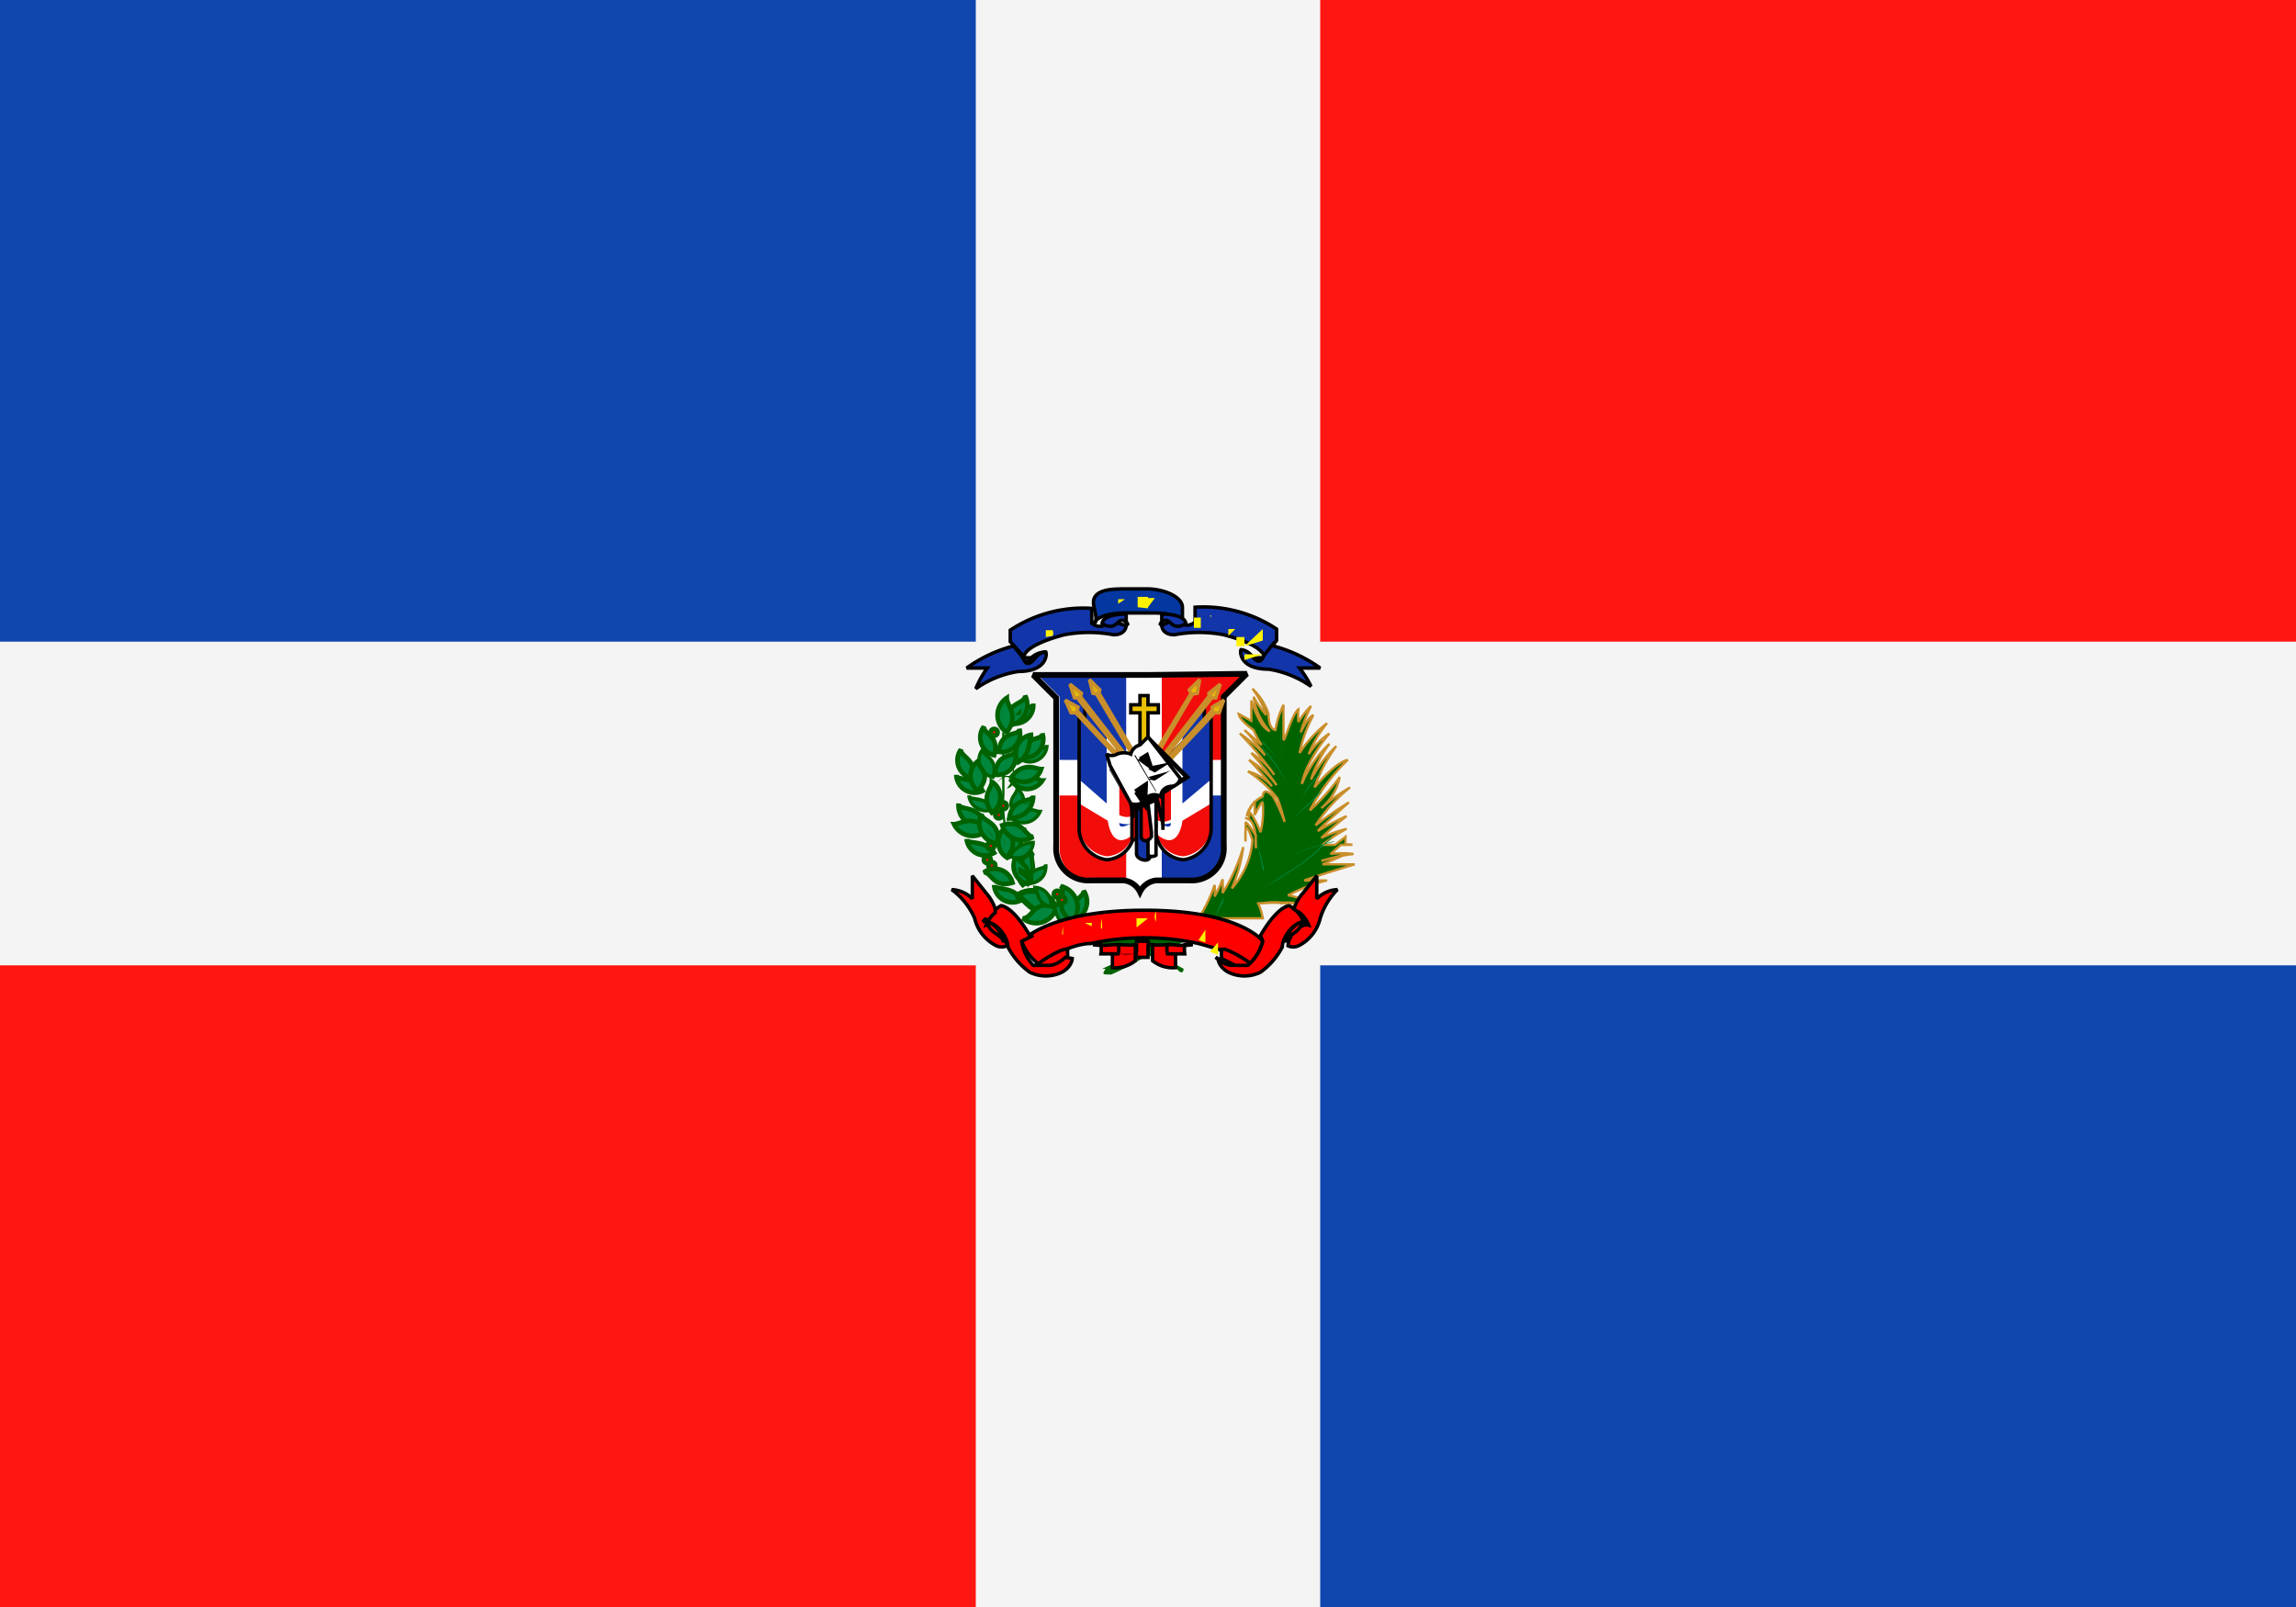 <svg id="Page_1" data-name="Page 1" xmlns="http://www.w3.org/2000/svg" xmlns:xlink="http://www.w3.org/1999/xlink" viewBox="0 0 20 14"><rect x="0" y="0" width="20" height="14" fill="#333333" stroke="none"/><defs><style>.cls-1,.cls-2,.cls-22,.cls-23,.cls-6{fill:#fff;}.cls-1,.cls-10,.cls-11,.cls-13,.cls-2,.cls-20,.cls-21,.cls-22,.cls-23,.cls-24,.cls-26,.cls-56{stroke:#000;}.cls-1,.cls-10,.cls-11,.cls-13,.cls-15,.cls-16,.cls-2,.cls-20,.cls-21,.cls-22,.cls-23,.cls-24,.cls-26,.cls-30,.cls-31,.cls-32,.cls-33,.cls-34,.cls-35,.cls-36,.cls-37,.cls-38,.cls-39,.cls-40,.cls-41,.cls-42,.cls-43,.cls-44,.cls-45,.cls-46,.cls-47,.cls-48,.cls-49,.cls-50,.cls-51,.cls-52,.cls-56{stroke-miterlimit:2.41;}.cls-1,.cls-10{stroke-width:0.05px;}.cls-1,.cls-2{clip-rule:evenodd;}.cls-11,.cls-13,.cls-15,.cls-16,.cls-2,.cls-20,.cls-21,.cls-22,.cls-24,.cls-26,.cls-56{stroke-width:0.03px;}.cls-3{fill:#f4f4f4;}.cls-10,.cls-11,.cls-13,.cls-16,.cls-20,.cls-21,.cls-22,.cls-23,.cls-24,.cls-26,.cls-3,.cls-30,.cls-31,.cls-32,.cls-33,.cls-34,.cls-35,.cls-36,.cls-37,.cls-38,.cls-39,.cls-4,.cls-40,.cls-41,.cls-42,.cls-43,.cls-44,.cls-45,.cls-46,.cls-47,.cls-48,.cls-49,.cls-5,.cls-50,.cls-52,.cls-54,.cls-55,.cls-56,.cls-6,.cls-8,.cls-9{fill-rule:evenodd;}.cls-4{fill:#0f47af;}.cls-5{fill:#ff1612;}.cls-7{clip-path:url(#clip-path);}.cls-21,.cls-8{fill:#1235aa;}.cls-20,.cls-51,.cls-9{fill:#f20d0b;}.cls-10,.cls-13{fill:none;}.cls-11,.cls-15,.cls-16{fill:#eac102;}.cls-12{clip-path:url(#clip-path-2);}.cls-14{clip-path:url(#clip-path-3);}.cls-15,.cls-16,.cls-52{stroke:#c98f2b;}.cls-17{fill:#c98f2b;}.cls-18{clip-path:url(#clip-path-4);}.cls-19{clip-path:url(#clip-path-5);}.cls-23,.cls-30,.cls-51{stroke-width:0.04px;}.cls-25{fill:#1a1a1a;}.cls-26{fill:#0437a0;}.cls-27,.cls-55{fill:#fff200;}.cls-28{fill:#006200;}.cls-29{fill:lime;}.cls-30,.cls-31,.cls-32,.cls-33,.cls-34,.cls-35,.cls-36,.cls-37,.cls-38,.cls-39,.cls-40,.cls-41,.cls-42,.cls-43,.cls-44,.cls-45,.cls-46,.cls-47,.cls-48,.cls-49,.cls-50{fill:#00863d;}.cls-30,.cls-31,.cls-32,.cls-33,.cls-34,.cls-35,.cls-36,.cls-37,.cls-38,.cls-39,.cls-40,.cls-41,.cls-42,.cls-43,.cls-44,.cls-45,.cls-46,.cls-47,.cls-48,.cls-49,.cls-50,.cls-51{stroke:#006200;}.cls-31{stroke-width:0.03px;}.cls-32{stroke-width:0.03px;}.cls-33{stroke-width:0.04px;}.cls-34{stroke-width:0.03px;}.cls-35{stroke-width:0.04px;}.cls-36{stroke-width:0.04px;}.cls-37{stroke-width:0.04px;}.cls-38{stroke-width:0.03px;}.cls-39{stroke-width:0.04px;}.cls-40{stroke-width:0.05px;}.cls-41{stroke-width:0.04px;}.cls-42{stroke-width:0.03px;}.cls-43{stroke-width:0.04px;}.cls-44{stroke-width:0.03px;}.cls-45{stroke-width:0.04px;}.cls-46{stroke-width:0.04px;}.cls-47{stroke-width:0.04px;}.cls-48{stroke-width:0.04px;}.cls-49{stroke-width:0.03px;}.cls-50{stroke-width:0.04px;}.cls-52,.cls-54{fill:#006300;}.cls-52{stroke-width:0.02px;}.cls-53{fill:#008f4c;}.cls-56{fill:red;}</style><clipPath id="clip-path"><path class="cls-1" d="M10,5.88H9l.2.2V7.37a.28.28,0,0,0,.3.3h.29a.18.18,0,0,1,.14.1.18.18,0,0,1,.14-.1h.29a.28.28,0,0,0,.3-.3V6.07l.2-.2Z"/></clipPath><clipPath id="clip-path-2"><polygon class="cls-2" points="10.49 6.14 10.49 6.37 10.17 6.66 10.13 6.6 10.49 6.14 10.49 6.14"/></clipPath><clipPath id="clip-path-3"><path class="cls-2" d="M10.55,6.23v1a.28.28,0,0,1-.24.26.26.26,0,0,1-.24-.29A1.49,1.49,0,0,0,10,6.78l.54-.56Z"/></clipPath><clipPath id="clip-path-4"><polygon class="cls-2" points="9.45 6.14 9.45 6.37 9.78 6.66 9.82 6.6 9.45 6.14 9.45 6.14"/></clipPath><clipPath id="clip-path-5"><path class="cls-2" d="M9.4,6.23v1a.28.28,0,0,0,.24.26.26.26,0,0,0,.24-.29,1.49,1.49,0,0,1,.06-.39L9.4,6.23Z"/></clipPath></defs><title>Flag_</title><g id="Layer_1" data-name="Layer 1"><polygon class="cls-3" points="-0.5 14 20.5 14 20.5 0 -0.5 0 -0.5 14 -0.5 14"/><path class="cls-4" d="M-.5,5.59h9V0h-9V5.59ZM11.5,14h9V8.41h-9V14Z"/><path class="cls-5" d="M11.5,5.59h9V0h-9V5.59ZM-.5,14h9V8.41h-9V14Z"/><path class="cls-6" d="M10,5.88H9l.2.2V7.37a.28.28,0,0,0,.3.3h.29a.18.18,0,0,1,.14.1.18.18,0,0,1,.14-.1h.29a.28.28,0,0,0,.3-.3V6.07l.2-.2Z"/><g class="cls-7"><polygon class="cls-8" points="9.81 5.88 9.04 5.88 9.23 6.07 9.23 6.62 9.81 6.62 9.81 5.88 9.81 5.88"/><path class="cls-9" d="M9.23,6.93v.44a.28.28,0,0,0,.3.3h.28V6.93Z"/><polygon class="cls-9" points="10.7 6.62 10.7 6.07 10.9 5.88 10.12 5.88 10.12 6.62 10.7 6.62 10.7 6.62"/><path class="cls-8" d="M10.12,7.67h.28a.28.28,0,0,0,.3-.3V6.93h-.58v.74Z"/></g><path class="cls-10" d="M10,5.88H9l.2.2V7.37a.28.28,0,0,0,.3.3h.29a.18.18,0,0,1,.14.1.18.18,0,0,1,.14-.1h.29a.28.28,0,0,0,.3-.3V6.07l.2-.2Z"/><polygon class="cls-11" points="9.93 6.06 10 6.06 10 6.14 10.09 6.14 10.09 6.21 10 6.21 10 6.59 9.93 6.59 9.93 6.21 9.85 6.21 9.85 6.14 9.93 6.14 9.93 6.06 9.93 6.06"/><polygon class="cls-6" points="10.49 6.14 10.49 6.37 10.17 6.66 10.13 6.6 10.49 6.14 10.49 6.14"/><g class="cls-12"><polygon class="cls-8" points="10.49 6.14 10.49 6.37 10.3 6.54 10.3 6.38 10.49 6.14 10.49 6.14"/><polygon class="cls-9" points="10.22 6.61 10.17 6.66 10.13 6.6 10.22 6.48 10.22 6.61 10.22 6.61"/></g><polygon class="cls-13" points="10.49 6.14 10.49 6.37 10.17 6.66 10.13 6.6 10.49 6.14 10.49 6.14"/><path class="cls-6" d="M10.55,6.23v1a.28.28,0,0,1-.24.26.26.26,0,0,1-.24-.29A1.49,1.49,0,0,0,10,6.78l.54-.56Z"/><g class="cls-14"><path class="cls-8" d="M10.55,6.23v.56L10.3,7V6.48l.25-.26Zm-.48,1a.43.43,0,0,1,0-.06v0a.22.22,0,0,0,.13,0c0,.07-.09,0-.13,0Z"/><path class="cls-9" d="M10.55,7V7.2a.28.28,0,0,1-.24.26.25.25,0,0,1-.23-.19c.19.16.22-.12.22-.12L10.55,7Zm-.48.13a1.49,1.49,0,0,0-.05-.3l.18-.19v.5a.13.13,0,0,1-.13,0Z"/></g><path class="cls-13" d="M10.55,6.23v1a.28.28,0,0,1-.24.26.26.26,0,0,1-.24-.29A1.49,1.49,0,0,0,10,6.78l.54-.56Z"/><polygon class="cls-15" points="9.99 6.68 10.37 6.05 10.38 6.06 10.01 6.69 9.99 6.68 9.99 6.68"/><polygon class="cls-16" points="10.45 5.92 10.36 6.01 10.38 6.05 10.43 6.04 10.45 5.92 10.45 5.92"/><polygon class="cls-17" points="10.46 5.92 10.38 6.05 10.38 6.05 10.45 5.92 10.46 5.92 10.46 5.92"/><path class="cls-16" d="M10.37,6h0a0,0,0,0,1,0,0h0a0,0,0,0,1,0,0h0Z"/><polygon class="cls-15" points="10.07 6.66 10.52 6.08 10.54 6.1 10.09 6.67 10.07 6.66 10.07 6.66"/><polygon class="cls-16" points="10.63 5.96 10.53 6.04 10.54 6.08 10.59 6.08 10.63 5.96 10.63 5.96"/><polygon class="cls-17" points="10.63 5.96 10.54 6.09 10.53 6.08 10.62 5.96 10.63 5.96 10.63 5.96"/><path class="cls-16" d="M10.53,6.07l0,0a0,0,0,0,1,0,0h0l0,0a0,0,0,0,1,0,0h0Z"/><polygon class="cls-15" points="10.05 6.74 10.55 6.2 10.57 6.22 10.07 6.75 10.05 6.74 10.05 6.74"/><polygon class="cls-16" points="10.66 6.1 10.56 6.16 10.56 6.21 10.62 6.21 10.66 6.1 10.66 6.1"/><polygon class="cls-17" points="10.67 6.1 10.56 6.21 10.56 6.21 10.66 6.09 10.67 6.1 10.67 6.1"/><path class="cls-16" d="M10.56,6.19l0,0a0,0,0,0,1,0,0h0l0,0a0,0,0,0,1,0,0h0Z"/><polygon class="cls-6" points="9.45 6.14 9.45 6.37 9.78 6.66 9.82 6.6 9.45 6.14 9.45 6.14"/><g class="cls-18"><polygon class="cls-8" points="9.45 6.14 9.45 6.37 9.64 6.54 9.64 6.38 9.45 6.14 9.45 6.14"/><polygon class="cls-9" points="9.72 6.61 9.78 6.66 9.82 6.6 9.72 6.48 9.72 6.61 9.72 6.61"/></g><polygon class="cls-13" points="9.45 6.14 9.45 6.37 9.78 6.66 9.82 6.6 9.45 6.14 9.45 6.14"/><path class="cls-6" d="M9.4,6.23v1a.28.28,0,0,0,.24.26.26.26,0,0,0,.24-.29,1.49,1.49,0,0,1,.06-.39L9.4,6.23Z"/><g class="cls-19"><path class="cls-8" d="M9.4,6.23v.56L9.64,7V6.48L9.4,6.23Zm.48,1a.38.38,0,0,0,0-.06v0a.22.22,0,0,1-.13,0c0,.07.09,0,.13,0Z"/><path class="cls-9" d="M9.4,7V7.2a.28.28,0,0,0,.24.26.25.25,0,0,0,.23-.19c-.19.16-.22-.12-.22-.12L9.4,7Zm.48.13a1.52,1.52,0,0,1,.05-.3L9.75,6.6v.5a.13.13,0,0,0,.13,0Z"/></g><path class="cls-13" d="M9.4,6.23v1a.28.28,0,0,0,.24.26.26.26,0,0,0,.24-.29,1.49,1.49,0,0,1,.06-.39L9.4,6.23Z"/><polygon class="cls-15" points="9.95 6.68 9.58 6.05 9.56 6.06 9.93 6.69 9.95 6.68 9.95 6.68"/><polygon class="cls-16" points="9.49 5.92 9.58 6.01 9.57 6.05 9.52 6.04 9.49 5.92 9.49 5.92"/><polygon class="cls-17" points="9.49 5.92 9.56 6.05 9.57 6.05 9.49 5.92 9.49 5.92 9.49 5.92"/><path class="cls-16" d="M9.57,6h0a0,0,0,0,0,0,0h0a0,0,0,0,0,0,0h0Z"/><polygon class="cls-15" points="9.87 6.66 9.42 6.08 9.4 6.1 9.85 6.67 9.87 6.66 9.87 6.66"/><polygon class="cls-16" points="9.32 5.96 9.42 6.04 9.41 6.08 9.36 6.08 9.32 5.96 9.32 5.96"/><polygon class="cls-17" points="9.32 5.96 9.41 6.09 9.41 6.08 9.32 5.96 9.32 5.96 9.32 5.96"/><path class="cls-16" d="M9.41,6.07l0,0a0,0,0,0,0,0,0h0l0,0a0,0,0,0,0,0,0h0Z"/><polygon class="cls-15" points="9.89 6.74 9.39 6.2 9.38 6.22 9.88 6.75 9.89 6.74 9.89 6.74"/><polygon class="cls-16" points="9.28 6.1 9.39 6.16 9.38 6.21 9.33 6.21 9.28 6.1 9.28 6.1"/><polygon class="cls-17" points="9.28 6.1 9.38 6.21 9.38 6.21 9.28 6.09 9.28 6.1 9.28 6.1"/><path class="cls-16" d="M9.38,6.19l0,0a0,0,0,0,0,0,0h0l0,0a0,0,0,0,0,0,0h0Z"/><path class="cls-20" d="M9.86,7s0,.29,0,.31,0,0,.08,0V7l0,0Z"/><path class="cls-21" d="M9.9,7l0,.44c0,.05.13.09.12,0h0L10,7,9.9,7Z"/><path class="cls-21" d="M9.87,7s0,.1,0,.11,0,0,0,0V7Z"/><path d="M10,7.44H9.92a.07.07,0,0,0,0,0h0a.07.07,0,0,1,0,0H10Z"/><path class="cls-22" d="M10,7.45a.06.06,0,0,0,.07,0l0-.48L10,7l0,.49Z"/><path class="cls-20" d="M10.07,6.92l.06.26s0,0,0,.05l0-.3Z"/><path class="cls-20" d="M9.94,7s0,.26,0,.29.05.06.09,0V7.25L10,7,9.94,7Z"/><path d="M9.93,7.29h0a.05.05,0,0,1,0,0h0l0,0h0Z"/><path class="cls-23" d="M9.71,6.69l0,0a.1.1,0,0,1,0,0l.19.36.44-.28L10,6.43,10,6.56l-.27.13Z"/><polygon class="cls-24" points="9.86 6.97 9.85 7 9.86 7.05 10.27 6.79 10.24 6.74 9.86 6.97 9.86 6.97"/><path class="cls-22" d="M9.67,6.67,9.85,7A.12.12,0,0,0,10,6.94a.1.1,0,0,1,.11,0s0-.08.09-.09a.08.08,0,0,0,.08-.07L10,6.42s0,0-.07.07a.11.11,0,0,0-.08.08.16.16,0,0,0-.12,0,.09.09,0,0,1-.09,0Z"/><polygon points="9.89 6.58 10.07 6.89 10.07 6.9 9.88 6.58 9.89 6.58 9.89 6.58"/><path d="M9.73,6.72l.07,0h0l-.07,0Zm.33.08.07,0h0l-.07,0Zm0,0,.14-.09h0L10,6.79Zm0,0,.12-.08h0L10,6.77Zm0-.07.09-.06h0L10,6.7Zm0,0,.14-.09h0L10,6.68Zm0,0L10,6.59h0L10,6.65Zm0,0L10,6.56h0l-.09.06Zm0,0L10,6.55h0l-.08.05Zm-.07.34.1-.07h0l-.1.07Zm0,0L10,6.83h0l-.12.08Zm0,0L10,6.8h0l-.12.08Zm0,0,.12-.08h0l-.12.08Zm0-.07.12-.08h0l-.12.08Zm0,0,.07,0h0l-.07,0Z"/><polygon class="cls-25" points="9.67 6.7 9.86 7.05 9.86 7.05 9.66 6.7 9.67 6.7 9.67 6.7"/><path class="cls-26" d="M9.82,5.13c-.14,0-.33,0-.29.16s0,.13,0,.14,0-.08.25-.09h.27c.25,0,.25.09.25.09s0-.05,0-.14-.16-.16-.31-.16Z"/><path class="cls-21" d="M9.81,5.45s0,.08-.11.08a1.16,1.16,0,0,0-.43,0c-.19.05-.34.12-.35.19L8.8,5.59s0-.08,0-.1a1.15,1.15,0,0,1,.71-.19c0,.08,0,.12,0,.13h0s.07.06.13,0,.07,0,.1,0Z"/><path class="cls-21" d="M9.81,5.45l0-.1c-.21,0-.21.08-.21.08h0s.07.06.13,0,.07,0,.1,0Z"/><path class="cls-21" d="M8.91,5.73s.08,0,.11,0,0,0,.09-.05l0,0c-.1,0-.17.08-.17.13Z"/><path class="cls-21" d="M8.82,5.63a1.24,1.24,0,0,0-.4.19H8.6A.86.86,0,0,0,8.5,6a.87.87,0,0,1,.37-.15c.25,0,.25-.15.24-.17h0s-.05,0-.09.05-.08.08-.11,0l-.08-.1Z"/><path class="cls-21" d="M10.12,5.45s0,.08.11.08a1.16,1.16,0,0,1,.43,0c.19.05.34.12.35.19l.11-.14s0-.08,0-.1a1.15,1.15,0,0,0-.71-.19c0,.08,0,.12,0,.13h0s-.07.06-.13,0-.07,0-.1,0Z"/><path class="cls-21" d="M10.12,5.45l0-.1c.21,0,.21.08.21.08h0s-.07.06-.13,0-.07,0-.1,0Z"/><path class="cls-21" d="M11,5.73s-.08,0-.11,0,0,0-.09-.05l0,0c.1,0,.17.08.17.13Z"/><path class="cls-21" d="M11.1,5.63a1.25,1.25,0,0,1,.4.19h-.18a.86.86,0,0,1,.1.16.87.87,0,0,0-.37-.15c-.25,0-.25-.15-.24-.17h0s.05,0,.09.05.08.08.11,0l.08-.1Z"/><path class="cls-27" d="M9.11,5.55h0l0-.06h.06l0,0a.07.07,0,0,1,0,.05,0,0,0,0,1,0,0h0Zm0,0h0l0,0a.09.09,0,0,0,0,0l0,0h0l0,.1Zm.09-.05h0l0-.07h0l0,.07Zm0,0,0,0h0l0,0a.1.1,0,0,0,0,0l0,0h0l0,0a.1.1,0,0,0,0,0Zm.07,0a.08.08,0,0,1,0,0l0,0h0a.07.07,0,0,1,0,0,.07.07,0,0,1,0,0l0,0h0l0,0Zm.05-.06h0a0,0,0,0,0,0,0H9.4a0,0,0,0,1,0,0h0v0h0v0h0a0,0,0,0,0,0,0H9.33a0,0,0,0,1,0,0h0v0h0v0Z"/><path class="cls-27" d="M9.74,5.26h0a0,0,0,0,0,0,0v0h0v.05Zm0,0h0V5.22h.06v0a0,0,0,0,1,0,0h0v0Zm.07,0v0h0l0-.11h0l0,.1h0v0Zm0-.05h0v0h0v0Zm.1.08h0V5.2h0v0h0v0H10v0h0v0h0v.1h0Zm.09,0h0V5.21h.06v0h0v0h0v0Zm0,0h0v0h0v0Zm.11,0h0V5.21h0v.07Zm0,0v0h0l0-.1h0l0,.11h0v0Zm0,0h0v0h0v0Z"/><path class="cls-27" d="M10.46,5.38v.09h0v0h0v0h-.06V5.38h0Zm.08.07h0V5.38h0v.07Zm0-.09h.06a0,0,0,0,1,0,0,0,0,0,0,1,0,0h0a0,0,0,0,1,0,0v0h-.05V5.38h0Zm0,.06v.05h0v0a0,0,0,0,0,0,0h0Zm0,0h0v0a0,0,0,0,0,0,0h0v0Zm.09,0h0v0h0v0h0v0h0v0h0v0h0v0h0v0h0V5.39h0Zm.07.12h0l0-.06h.06a0,0,0,0,1,0,0v0h0v0h0v0h0v0Zm0,0h0v0a0,0,0,0,0,0,0h0v0Zm.07.09h0v0l0-.08h0v0h0v0h.07l0,0h0v0h0l0,.08v0h0Zm.07,0h0L11,5.48h0l0,.1h0v0Zm0,0h0l0,0h0v0Zm0,.12h0l0-.05h0a0,0,0,0,1,0,0,.06.06,0,0,1,0,0l0,0H11Zm0,0h0l0,0,0,0a0,0,0,0,0,0,0h0L11,5.63Z"/><path class="cls-28" d="M9.19,7.85h0Z"/><path class="cls-28" d="M9,7.69a.14.14,0,0,0,0,.05A.19.19,0,0,0,9,7.8H9a.2.2,0,0,1,0-.06.16.16,0,0,1,0-.06Z"/><path class="cls-29" d="M8.66,6.58h0l0,0h0l0,0h0Z"/><path class="cls-28" d="M8.82,6.77l-.08,0-.06.05h0l.06-.06.08,0Z"/><path class="cls-28" d="M8.88,6.62l0,0-.05.08v0a.34.34,0,0,1,0,.1c0,.06-.06.07-.06.07h0s0,0,.05-.07a.34.34,0,0,0,0-.1v0l.05-.09,0,0Z"/><path class="cls-28" d="M8.56,6.89l0,0a.27.27,0,0,1,0,.08h0a.26.26,0,0,0,0-.08l0,0Z"/><path class="cls-28" d="M8.74,7v0a.09.09,0,0,1,0,0,.18.18,0,0,1,0,0v0h0v0a.17.17,0,0,0,0,0,.08.08,0,0,0,0,0V7Z"/><path class="cls-28" d="M8.8,7.46l0,0h0a.21.21,0,0,0,0,0h0a.22.22,0,0,1,0-.05h0l0,0Z"/><path class="cls-28" d="M8.64,7.42l.06,0,0,0h0l0,0-.06,0Z"/><path class="cls-28" d="M8.82,7.12h0a.48.48,0,0,0-.13.17h0a.49.49,0,0,1,.13-.18h0Z"/><path class="cls-28" d="M8.75,6.38v0l0,.07,0,.1s0,.08,0,.11,0,.15,0,.26a1.38,1.38,0,0,0,0,.17,1.88,1.88,0,0,0,.06.32,1.08,1.08,0,0,0,.1.25.72.72,0,0,0,.26.26h0a.74.74,0,0,1-.27-.27,1.08,1.08,0,0,1-.11-.25,1.89,1.89,0,0,1-.06-.32,1.35,1.35,0,0,1,0-.17c0-.11,0-.22,0-.26s0-.07,0-.11l0-.1,0-.06v0Z"/><path class="cls-30" d="M8.57,6.33c0,.07.14.08.09.25a.16.16,0,0,1-.09-.25Z"/><path class="cls-28" d="M8.58,6.44l0,.06,0,.08h0l0-.08h0l0,0Z"/><path class="cls-30" d="M8.88,6.35c0,.07-.16,0-.18.2a.16.16,0,0,0,.18-.2Z"/><path class="cls-28" d="M8.83,6.45l-.06,0-.06.07h0l.06-.07h0l.05,0Z"/><path class="cls-30" d="M8.84,6.54c0,.07-.16,0-.17.21a.16.16,0,0,0,.17-.21Z"/><path class="cls-28" d="M8.79,6.63l-.06,0-.06.07h0l.06-.07h0l.05,0Z"/><path class="cls-31" d="M8.56,6.53c0,.06.14.07.09.24a.15.15,0,0,1-.09-.24Z"/><path class="cls-28" d="M8.58,6.63l0,.06,0,.08h0l0-.08h0l0,0Z"/><path class="cls-30" d="M8.33,6.75c0,.06.16,0,.23.14a.16.16,0,0,1-.23-.14Z"/><path class="cls-28" d="M8.41,6.83l.07,0,.08,0h0l-.08,0h0l-.06,0Z"/><path class="cls-30" d="M8.37,6.53c0,.07.14.08.1.25a.16.16,0,0,1-.1-.25Z"/><path class="cls-28" d="M8.39,6.64l0,.06,0,.08h0l0-.08h0l0,0Z"/><path class="cls-30" d="M8.52,6.63c0,.07.13.1,0,.26a.16.16,0,0,1,0-.26Z"/><path class="cls-28" d="M8.51,6.74l0,.07a.45.45,0,0,1,0,.09h0a.44.44,0,0,0,0-.09h0l0-.05Z"/><path class="cls-30" d="M9.08,6.8c-.06,0-.11-.12-.27,0a.16.16,0,0,0,.27,0Z"/><path class="cls-28" d="M9,6.81l-.07,0-.09,0h0l.09,0h0l.05,0Z"/><path class="cls-30" d="M9.07,6.7c-.05,0-.15-.07-.26.07a.16.16,0,0,0,.26-.07Z"/><path class="cls-28" d="M9,6.75H8.9l-.09,0h0l.09,0H9Z"/><path class="cls-32" d="M9.06,7.07c-.05,0-.14-.07-.25.06a.16.16,0,0,0,.25-.06Z"/><path class="cls-28" d="M9,7.11H8.89l-.09,0h0l.09,0H9Z"/><path class="cls-32" d="M8.86,6.87c0,.06-.12.1,0,.25a.16.16,0,0,0,0-.25Z"/><path class="cls-28" d="M8.86,7l0,.07a.44.44,0,0,0,0,.09h0a.42.42,0,0,1,0-.08h0l0-.05Z"/><path class="cls-33" d="M9,6.93c0,.07-.18,0-.21.2,0,0,.21,0,.21-.2Z"/><path class="cls-28" d="M9,7l-.07,0-.08.07h0l.07-.06h0L9,7Z"/><path class="cls-34" d="M8.44,6.93c0,.05.15,0,.21.12a.15.15,0,0,1-.21-.12Z"/><path class="cls-28" d="M8.52,7l.07,0,.08,0h0L8.58,7H8.52Z"/><path class="cls-30" d="M8.64,6.81c0,.06-.1.13,0,.27a.16.16,0,0,0,0-.27Z"/><path class="cls-28" d="M8.67,6.91a.25.25,0,0,0,0,.07.46.46,0,0,0,0,.09h0a.48.48,0,0,1,0-.09h0a.21.21,0,0,1,0-.06Z"/><path class="cls-35" d="M8.35,7c0,.07.18,0,.23.19A.18.18,0,0,1,8.35,7Z"/><path class="cls-28" d="M8.42,7.1l.08,0,.08.06h0l-.08-.06h0l-.06,0Z"/><path class="cls-35" d="M8.31,7.18c.06,0,.16-.09.29.05a.18.18,0,0,1-.29-.05Z"/><path class="cls-28" d="M8.42,7.22h0Z"/><path class="cls-35" d="M8.55,7.09c0,.07.17.06.14.26a.18.18,0,0,1-.14-.26Z"/><path class="cls-28" d="M8.58,7.21l.06.06.05.09h0l-.05-.08h0l0,0Z"/><path class="cls-36" d="M8.42,7.31c0,.05.16,0,.24.12a.16.16,0,0,1-.24-.12Z"/><path class="cls-28" d="M8.5,7.38h.07l.08,0h0l-.08,0H8.5Z"/><path class="cls-36" d="M8.57,7.6c.07,0,.08.14.25.09a.16.16,0,0,0-.25-.09Z"/><path class="cls-28" d="M8.68,7.61l.06,0,.08,0h0l-.08,0h0v0h0l0,0Z"/><path class="cls-37" d="M9,7.43c-.05.05.07.16-.09.28A.17.17,0,0,1,9,7.43Z"/><path class="cls-28" d="M9,7.53a.27.27,0,0,1,0,.08.53.53,0,0,1,0,.1h0a.49.49,0,0,0,0-.1H9a.24.24,0,0,0,0-.06Z"/><path class="cls-38" d="M9.11,7.53c0,.06-.14,0-.16.17,0,0,.17,0,.16-.17Z"/><path class="cls-28" d="M9.07,7.61,9,7.65l-.06.05H9L9,7.65H9l0,0Z"/><path class="cls-39" d="M8.86,7.45c0,.07.14.08.09.25a.16.16,0,0,1-.09-.25Z"/><path class="cls-28" d="M8.87,7.55l0,.06L9,7.7h0l0-.08h0l0,0Z"/><path class="cls-39" d="M8.66,7.71c0,.05.16,0,.24.13a.16.16,0,0,1-.24-.13Z"/><path class="cls-28" d="M8.74,7.78l.07,0,.08,0h0l-.08,0H8.74Z"/><path class="cls-40" d="M8.85,7.81c.09,0,.12.19.35.11a.22.22,0,0,0-.35-.11Z"/><path class="cls-28" d="M9,7.82l.09.06.12,0h0l-.12,0h0v0h0v0h0L9,7.82Z"/><path class="cls-41" d="M8.91,8C9,8,9,7.83,9.2,7.91A.18.18,0,0,1,8.91,8Z"/><path class="cls-28" d="M9,8l.08,0,.1,0h0l-.1,0h0V8h0V8h0L9,8Z"/><path class="cls-42" d="M9,7.73c.06,0,0,.14.16.17,0,0,0-.17-.16-.17Z"/><path class="cls-28" d="M9.11,7.78l0,.06.05.06h0l-.05-.06h0l0,0Z"/><path class="cls-37" d="M8.94,7.23c-.06,0,0,.18-.16.24a.17.17,0,0,1,.16-.24Z"/><path class="cls-28" d="M8.86,7.31a.25.25,0,0,1,0,.08l0,.09h0l0-.09h0v0h0a.22.22,0,0,0,0-.06Z"/><path class="cls-38" d="M9,7.34s-.14,0-.2.12A.14.14,0,0,0,9,7.34Z"/><path class="cls-28" d="M8.92,7.41l-.06,0-.07,0h0l.07,0h.06Z"/><path class="cls-39" d="M8.77,7.2c0,.06.12.12,0,.27a.16.16,0,0,1,0-.27Z"/><path class="cls-28" d="M8.75,7.3a.24.24,0,0,1,0,.07.44.44,0,0,1,0,.09h0a.45.45,0,0,0,0-.09h0l0-.06Z"/><path class="cls-43" d="M9,7.29c-.07,0-.09-.16-.27-.1a.18.18,0,0,0,.27.1Z"/><path class="cls-28" d="M8.91,7.27l-.07,0-.09,0h0l.09,0h0v0h0v0h0l.05,0Z"/><path class="cls-44" d="M9.12,6.49c0,.05-.15,0-.22.13a.15.15,0,0,0,.22-.13Z"/><path class="cls-28" d="M9,6.56,9,6.58l-.08,0h0l.08,0H9Z"/><path class="cls-30" d="M9.08,6.39c0,.07-.16,0-.16.21a.16.16,0,0,0,.16-.21Z"/><path class="cls-28" d="M9,6.49,9,6.54l-.06.07h0L9,6.54H9l0,0Z"/><path class="cls-45" d="M9,6.13c0,.06-.16,0-.2.17A.16.16,0,0,0,9,6.13Z"/><path class="cls-28" d="M9,6.22l-.07,0-.07.05h0l.07-.05h0l.05,0Z"/><path class="cls-30" d="M9,6.4c-.05,0,0,.16-.13.24A.16.16,0,0,1,9,6.4Z"/><path class="cls-28" d="M8.92,6.48a.24.24,0,0,1,0,.07l0,.08h0l0-.08h0v0h0a.22.22,0,0,0,0-.06Z"/><path class="cls-46" d="M8.93,6.06c0,.08-.18.05-.16.26a.18.18,0,0,0,.16-.26Z"/><path class="cls-28" d="M8.9,6.17l-.06.06-.06.08h0l.06-.08h0l.05,0Z"/><path class="cls-47" d="M8.77,6.08c0,.07.11.15,0,.3a.18.18,0,0,1,0-.3Z"/><path class="cls-28" d="M8.73,6.19a.27.27,0,0,1,0,.09.53.53,0,0,1,0,.1h0a.5.5,0,0,0,0-.1h0a.23.23,0,0,0,0-.07Z"/><path class="cls-48" d="M9.44,7.76c0,.07-.15.08-.1.26a.17.17,0,0,0,.1-.26Z"/><path class="cls-28" d="M9.42,7.87l0,.06,0,.09h0l0-.09h0l0,0Z"/><path class="cls-49" d="M9.19,7.86c0,.05.13,0,.14.15s-.16,0-.14-.15Z"/><path class="cls-28" d="M9.23,7.93l.05,0,.05,0h0L9.28,8h0l0,0Z"/><path class="cls-50" d="M9.24,7.72c.06.06-.08.18.1.31a.19.19,0,0,0-.1-.31Z"/><path class="cls-28" d="M9.31,7.83a.29.29,0,0,0,0,.09.55.55,0,0,0,0,.11h0a.55.55,0,0,1,0-.1h0v0h0a.26.26,0,0,1,0-.07Z"/><path class="cls-28" d="M8.68,6.39l0,0,0,0h0v0l0,0Z"/><path class="cls-28" d="M8.73,7.1h0l0,0h0l0,0h0Z"/><path class="cls-28" d="M8.62,7.49l.09,0,.05,0h0l-.05,0-.08,0Z"/><circle class="cls-51" cx="8.6" cy="7.49" r="0.03"/><circle class="cls-51" cx="8.64" cy="7.54" r="0.03"/><circle class="cls-51" cx="8.63" cy="7.37" r="0.03"/><circle class="cls-51" cx="8.7" cy="7.1" r="0.03"/><circle class="cls-51" cx="8.74" cy="7.02" r="0.03"/><circle class="cls-51" cx="8.66" cy="6.38" r="0.03"/><circle class="cls-51" cx="9.21" cy="7.79" r="0.03"/><circle class="cls-51" cx="9.25" cy="7.84" r="0.03"/><path class="cls-28" d="M8.66,7.52h0Z"/><path class="cls-52" d="M10.44,8a1.26,1.26,0,0,0,.14-.29.35.35,0,0,1,0,.1,1,1,0,0,0,.07-.15,1.2,1.2,0,0,1,0,.12.73.73,0,0,0,0-.1.68.68,0,0,1,0,.1,1.62,1.62,0,0,0,.18-.4,1.38,1.38,0,0,1-.1.36.71.71,0,0,0,.18-.42s-.05-.16-.06-.09a.55.55,0,0,0,0,.1s0-.13,0-.16.09.11.09.11v0a.57.57,0,0,0,0,.11l0-.06s0-.16-.06-.19,0,0,0,0,0,0,0-.05.07.08.1.16A.79.79,0,0,0,11,7c0-.05-.07.1-.07.1l0-.12a.66.66,0,0,0-.07.13A.24.24,0,0,1,11,6.94s0-.1.09,0a1.36,1.36,0,0,1,.1.22,1.88,1.88,0,0,0-.06-.2,1,1,0,0,0-.26-.24.42.42,0,0,1,.21.13,2.35,2.35,0,0,0-.2-.23.8.8,0,0,1,.24.22,2.74,2.74,0,0,0-.22-.28.66.66,0,0,1,.2.19,3,3,0,0,0-.3-.36,1.24,1.24,0,0,1,.22.19s-.13-.18-.18-.22l.15.13a.66.66,0,0,1-.07-.13s-.12-.08-.13-.14l.11.06s0-.15,0-.17.06.22.16.26a.55.55,0,0,1-.14-.3.8.8,0,0,0,.11.16A.78.78,0,0,0,10.91,6a.53.53,0,0,1,.14.22c0,.14.06.14.06.14a.83.83,0,0,1,.07-.22s0,.21,0,.29.07-.21.13-.25a.65.65,0,0,0,0,.11.75.75,0,0,1,.11-.14,1.43,1.43,0,0,0-.09.23s.06-.13.11-.15a1.23,1.23,0,0,0-.12.33,1.07,1.07,0,0,1,.24-.26,1,1,0,0,0-.16.27.63.63,0,0,1,.18-.18,1.36,1.36,0,0,0-.18.27.64.64,0,0,0-.06.17,1,1,0,0,1,.24-.35,1.08,1.08,0,0,0-.16.31,1.17,1.17,0,0,1,.22-.29,1.4,1.4,0,0,0-.19.36s.18-.22.29-.24a1.7,1.7,0,0,0-.33.44,1.91,1.91,0,0,0,.26-.29.48.48,0,0,1-.16.27,1.46,1.46,0,0,1,.25-.18,1.36,1.36,0,0,0-.3.33,3.47,3.47,0,0,1,.29-.2s-.24.21-.27.25a1.92,1.92,0,0,1,.25-.13,2.31,2.31,0,0,0-.22.19,1.23,1.23,0,0,1,.22-.08,1.37,1.37,0,0,0-.21.14l.11,0,.09-.07,0,.07a.12.12,0,0,1,.06,0h-.1l-.09.08a.73.73,0,0,1,.2,0,1.64,1.64,0,0,0-.28.06l0,0,.22-.06-.21.09.28,0-.26.08h0l-.18.06.2,0a1.47,1.47,0,0,0-.34.13.42.42,0,0,1,.18.07,1.73,1.73,0,0,0-.25,0,.35.35,0,0,1,.14,0,1.62,1.62,0,0,0-.3,0,.63.63,0,0,1,.22,0,1.41,1.41,0,0,0-.25,0A.56.56,0,0,1,11,8Z"/><path class="cls-53" d="M11.16,6.64h0a1.1,1.1,0,0,1,.11-.39h0a1.09,1.09,0,0,0-.11.38h0Z"/><path class="cls-53" d="M11.16,6.24a1.06,1.06,0,0,0,0,.19.44.44,0,0,0,0,.14h0a.45.45,0,0,1,0-.15,1.05,1.05,0,0,1,0-.19Z"/><path class="cls-53" d="M11,6.09a.47.47,0,0,1,0,.11l0,.09h0l0-.09a.45.45,0,0,0,0-.1Z"/><path class="cls-53" d="M10.92,6.11a1,1,0,0,0,.09.15.43.43,0,0,0,.08.1h0a.44.44,0,0,1-.08-.1,1,1,0,0,1-.09-.15Z"/><path class="cls-53" d="M10.84,6.23a.53.53,0,0,0,.15.1h0a.54.54,0,0,1-.15-.1Z"/><path class="cls-53" d="M10.89,6.19a.64.64,0,0,0,.05.13l.08.13h0l-.08-.13a.68.68,0,0,1-.05-.13Z"/><path class="cls-53" d="M11,6.46a1.1,1.1,0,0,1,.12.15.55.55,0,0,1,.07.13h0a.53.53,0,0,0-.07-.13A1.11,1.11,0,0,0,11,6.47Z"/><path class="cls-53" d="M11,6.52a1.27,1.27,0,0,1,.13.16.79.79,0,0,1,.08.16h0a.79.79,0,0,0-.08-.15,1.27,1.27,0,0,0-.13-.16Z"/><path class="cls-53" d="M11.36,6.43l-.07.11-.09.16h0l.09-.16.07-.11Z"/><path class="cls-53" d="M11.36,6.53l-.09.16-.07.13h0l.07-.13.09-.16Z"/><path class="cls-53" d="M11.36,6.69l0,0a1.39,1.39,0,0,0-.08.21h0a1.4,1.4,0,0,1,.08-.21l0,0Z"/><path class="cls-53" d="M11.38,6.76l-.09.18-.05.14h0l.05-.14.09-.18Z"/><path class="cls-53" d="M11.5,6.74l-.1.12-.07.1h0l.07-.11.1-.12Z"/><path class="cls-53" d="M11.51,6.9l-.1.1-.16.14h0L11.4,7l.1-.1Z"/><path class="cls-53" d="M11.45,7l0,0a1.19,1.19,0,0,0-.22.33h0a1.2,1.2,0,0,1,.22-.33l0,0Z"/><path class="cls-53" d="M11,6.93h0l0,0a.18.18,0,0,1,0,.07.83.83,0,0,1,0,.19c0,.24,0,.25,0,.25h0s0,0,0-.25a.85.85,0,0,0,0-.19A.17.17,0,0,0,11,7h0Z"/><path class="cls-53" d="M10.94,7H11l0,0a.28.28,0,0,1,0,.09,3.09,3.09,0,0,1,0,.44h0a3.05,3.05,0,0,0,0-.44A.27.27,0,0,0,11,7l0,0h-.06Z"/><path class="cls-53" d="M11,7.33a.79.79,0,0,1,0,.19.71.71,0,0,1-.07.17l-.09.14h0l.09-.14a.72.72,0,0,0,.07-.17.79.79,0,0,0,0-.19Z"/><path class="cls-53" d="M11,7.58a2.26,2.26,0,0,0-.07-.3h0a2.25,2.25,0,0,1,.08.3Z"/><path class="cls-53" d="M11.61,7.33l-.21.06a.79.79,0,0,0-.18.09l-.14.11h0l.14-.11a.79.79,0,0,1,.19-.09l.22-.06Z"/><path class="cls-53" d="M11.5,7.26l-.13.09-.09.07h0l.09-.07.13-.09Z"/><path class="cls-53" d="M11.5,7.18l-.05,0a.84.84,0,0,0-.24.22h0a.85.85,0,0,1,.24-.22l.05,0Z"/><path class="cls-53" d="M11.42,7.58l-.35.07h0l.35-.07Z"/><path class="cls-53" d="M11.49,7.45l-.26.06h0l.26-.06Z"/><path class="cls-53" d="M11.59,7.3l-.14.13-.11.09-.2.13L11,7.74h0l.15-.09.2-.13.11-.09.14-.13Z"/><path class="cls-53" d="M11.24,7.7l-.36.12h0l.36-.12Z"/><path class="cls-53" d="M11.18,7.83h0Z"/><path class="cls-53" d="M11,7.88h0Z"/><path class="cls-53" d="M10.93,7.93h0Z"/><path class="cls-53" d="M10.88,8h0Z"/><path class="cls-53" d="M10.74,7.74l0,.05-.07.12h0l.07-.12,0-.05Z"/><path class="cls-53" d="M10.66,7.81,10.58,8h0l.07-.14Z"/><path class="cls-53" d="M10.61,7.82l0,.07,0,0h0l0,0,0-.07Z"/><path class="cls-53" d="M10.57,7.82a.4.4,0,0,1,0,.08h0a.42.42,0,0,0,0-.07Z"/><path class="cls-54" d="M9.6,8.44l.2-.09s-.23-.15-.26-.17a2.47,2.47,0,0,1,.43-.1l.42.1a1.36,1.36,0,0,0-.24.1c-.06,0,0,.06,0,.08a1.63,1.63,0,0,1,.16.08s0,.07-.06,0L10,8.32a2.49,2.49,0,0,1-.32.17c-.08,0-.08,0-.05-.05Z"/><path class="cls-55" d="M9.61,8.45a0,0,0,0,1,0,0,0,0,0,0,1,0,0,0,0,0,0,1,0,0,0,0,0,0,1,0,0Z"/><path class="cls-55" d="M10.29,8.45a0,0,0,0,1,0,0,0,0,0,0,1,0,0,0,0,0,0,1,0,0,0,0,0,0,1,0,0Z"/><path class="cls-56" d="M10,8.17a2.19,2.19,0,0,0-.5.05c-.15,0-.4.12-.42.2A.43.43,0,0,1,8.9,8.2s.23-.27,1.07-.27S11,8.2,11,8.2a.43.43,0,0,1-.14.22c0-.08-.27-.16-.42-.2a2.19,2.19,0,0,0-.5-.05Z"/><path class="cls-56" d="M9.3,8.27l0,.08s0,0-.14.07-.15,0-.15,0,.14-.11.26-.15Z"/><path class="cls-56" d="M9.34,8.35s0,.07-.09.12a.32.32,0,0,1-.28,0,.63.63,0,0,1-.19-.22c0-.09-.11-.23-.19-.21a.28.28,0,0,1,.13-.15s.1,0,.25.26H9L8.9,8.2A.4.4,0,0,0,9,8.41l0,0s.07,0,.14,0,.14-.07.14-.07Z"/><path class="cls-56" d="M8.67,7.92a.4.4,0,0,0-.08-.14l-.12-.15,0,.2a.27.27,0,0,0-.18-.08A.61.61,0,0,1,8.49,8a.36.36,0,0,0,.19.24.11.11,0,0,0,.09,0c0-.09-.11-.2-.18-.18a.27.27,0,0,1,.08-.11Z"/><path class="cls-56" d="M8.59,8s0,.08.08.13.07.08.07.08l0,0c0-.09-.11-.2-.18-.18Z"/><path class="cls-56" d="M10.64,8.27l0,.08s0,0,.14.07.15,0,.15,0-.14-.11-.26-.15Z"/><path class="cls-56" d="M10.61,8.35s0,.07.09.12a.32.32,0,0,0,.28,0,.63.63,0,0,0,.19-.22c0-.09.11-.23.19-.21a.28.28,0,0,0-.13-.15s-.1,0-.25.26h0L11,8.2a.4.4,0,0,1-.13.21l0,0s-.07,0-.14,0-.14-.07-.14-.07Z"/><path class="cls-56" d="M11.27,7.92a.4.4,0,0,1,.08-.14l.12-.15,0,.2a.27.27,0,0,1,.18-.08.61.61,0,0,0-.15.25.36.36,0,0,1-.19.24.11.11,0,0,1-.09,0c0-.09.11-.2.18-.18a.27.27,0,0,0-.08-.11Z"/><path class="cls-56" d="M11.35,8s0,.08-.08.13-.07.08-.07.08l0,0c0-.09.11-.2.18-.18Z"/><path class="cls-55" d="M9.19,8.22h0l0-.06h0v0a0,0,0,0,1,0,0v0h0v0Zm0,0h0a0,0,0,0,0,0,0v0h0l0,0Zm.06-.08h0v0h0v0h0v0h0v0h0v0h0v0h0v0H9.26l0-.07h0Zm.1,0h0a0,0,0,0,0,0,0v0h0v.05Zm0,0h0l0-.07h0v0a0,0,0,0,1,0,0l0,0h0v0Zm0-.1h0v.08h0a.06.06,0,0,0,0,0v0h0v0a.08.08,0,0,1,0,0l0,0h0l0,0v0h0Zm.1,0h.06v0a0,0,0,0,1,0,0h0v0a0,0,0,0,1,0,0H9.51V8.07h0Zm0,.06v.05h0a0,0,0,0,0,0,0v0h0Zm0,0h0a0,0,0,0,0,0,0V8h0v0ZM9.6,8v.09h0v0h0v0H9.59V8.05h0Zm.08.06h0V8h0v.07ZM9.77,8h0V8h0l0,0a.08.08,0,0,0,0,0,.08.08,0,0,0,0,0h0a.07.07,0,0,1,0,0,.07.07,0,0,1,0,0l0,0h0V8Zm0,0v0h0l0-.11h0l0,.1h0v0Zm0,0h0v0h0V8Zm.13.08h0V8H10a.06.06,0,0,1,0,0,.08.08,0,0,1,0,0l0,0h0Zm0,0h0a.09.09,0,0,0,0,0,.09.09,0,0,0,0,0h0v.1Zm.1-.05a.1.1,0,0,0,0,0l0,0h0a.11.11,0,0,0,0,0,.1.1,0,0,0,0,0l0,0h0a.1.1,0,0,0,0,0Zm.07,0a.08.08,0,0,1,0,0l0,0,0,0a.09.09,0,0,1,0-.09l0,0,0,0a.07.07,0,0,1,0,0Zm.1,0h0v.09h0V8h0l0,.08h0l0-.08v.07h0V8h0v.08h0l0-.07Zm.06.1h0V8h0v.07Zm0,0h0V8h0l0,.08h0v0h0v.09h0l0-.09h0v.07Zm.11,0h0V8.07h0v.07Zm.1,0h0v0h0l0,0a.08.08,0,0,0,0,0l0,0h0l0,0a.07.07,0,0,1,0,0,.07.07,0,0,1,0,0h.06v0Zm0,.06h0l.06-.09h0v.11h0v0Zm0,0h0l0,0h0v0Zm0,.1h0v0l0-.06h0l0,.08h0v0h0l0,.09h0l0-.1h0l0,.05v0Zm.1,0h0l.07-.08h0v.11h0v0Zm0,0h0l0,0h0v0Z"/><path class="cls-56" d="M10,8.23a1.19,1.19,0,0,0,.17,0,.06.06,0,0,1,.07.08c0,.07,0,.09,0,.12a.28.28,0,0,1-.2-.06V8.23Z"/><path d="M10.18,8.22a.66.66,0,0,1-.19,0h0a.64.64,0,0,0,.19,0Z"/><path d="M10.18,8.35l-.08,0h0l.08,0Z"/><path d="M10,8.31l.09,0,.06,0h0a.37.37,0,0,1-.13,0h0a.36.36,0,0,0,.13,0h0l-.06,0-.09,0Z"/><path class="cls-56" d="M10.22,8.23a.6.6,0,0,0,.17,0l-.07,0a.32.32,0,0,0,0,.08l-.15,0a.15.15,0,0,1,0-.08.08.08,0,0,0,0,0Z"/><path class="cls-56" d="M9.93,8.23a1.18,1.18,0,0,1-.17,0,.06.06,0,0,0-.07.08c0,.07,0,.09,0,.12a.28.28,0,0,0,.2-.06V8.23Z"/><path d="M9.72,8.22a.66.66,0,0,0,.19,0h0a.65.65,0,0,1-.19,0Z"/><path d="M9.73,8.35l.08,0h0l-.08,0Z"/><path d="M9.9,8.31l-.09,0-.06,0h0a.37.37,0,0,0,.13,0h0l-.13,0h0l.06,0,.09,0Z"/><path class="cls-56" d="M9.69,8.23a.6.6,0,0,1-.17,0l.07,0a.3.3,0,0,1,0,.08l.15,0a.15.15,0,0,0,0-.08.08.08,0,0,1,0,0Z"/><path class="cls-56" d="M9.92,8.2s.07,0,.08,0,0,0,0,.07,0,.07,0,.07-.08,0-.1,0,0,0,0-.07,0-.08,0-.08Z"/></g></svg>